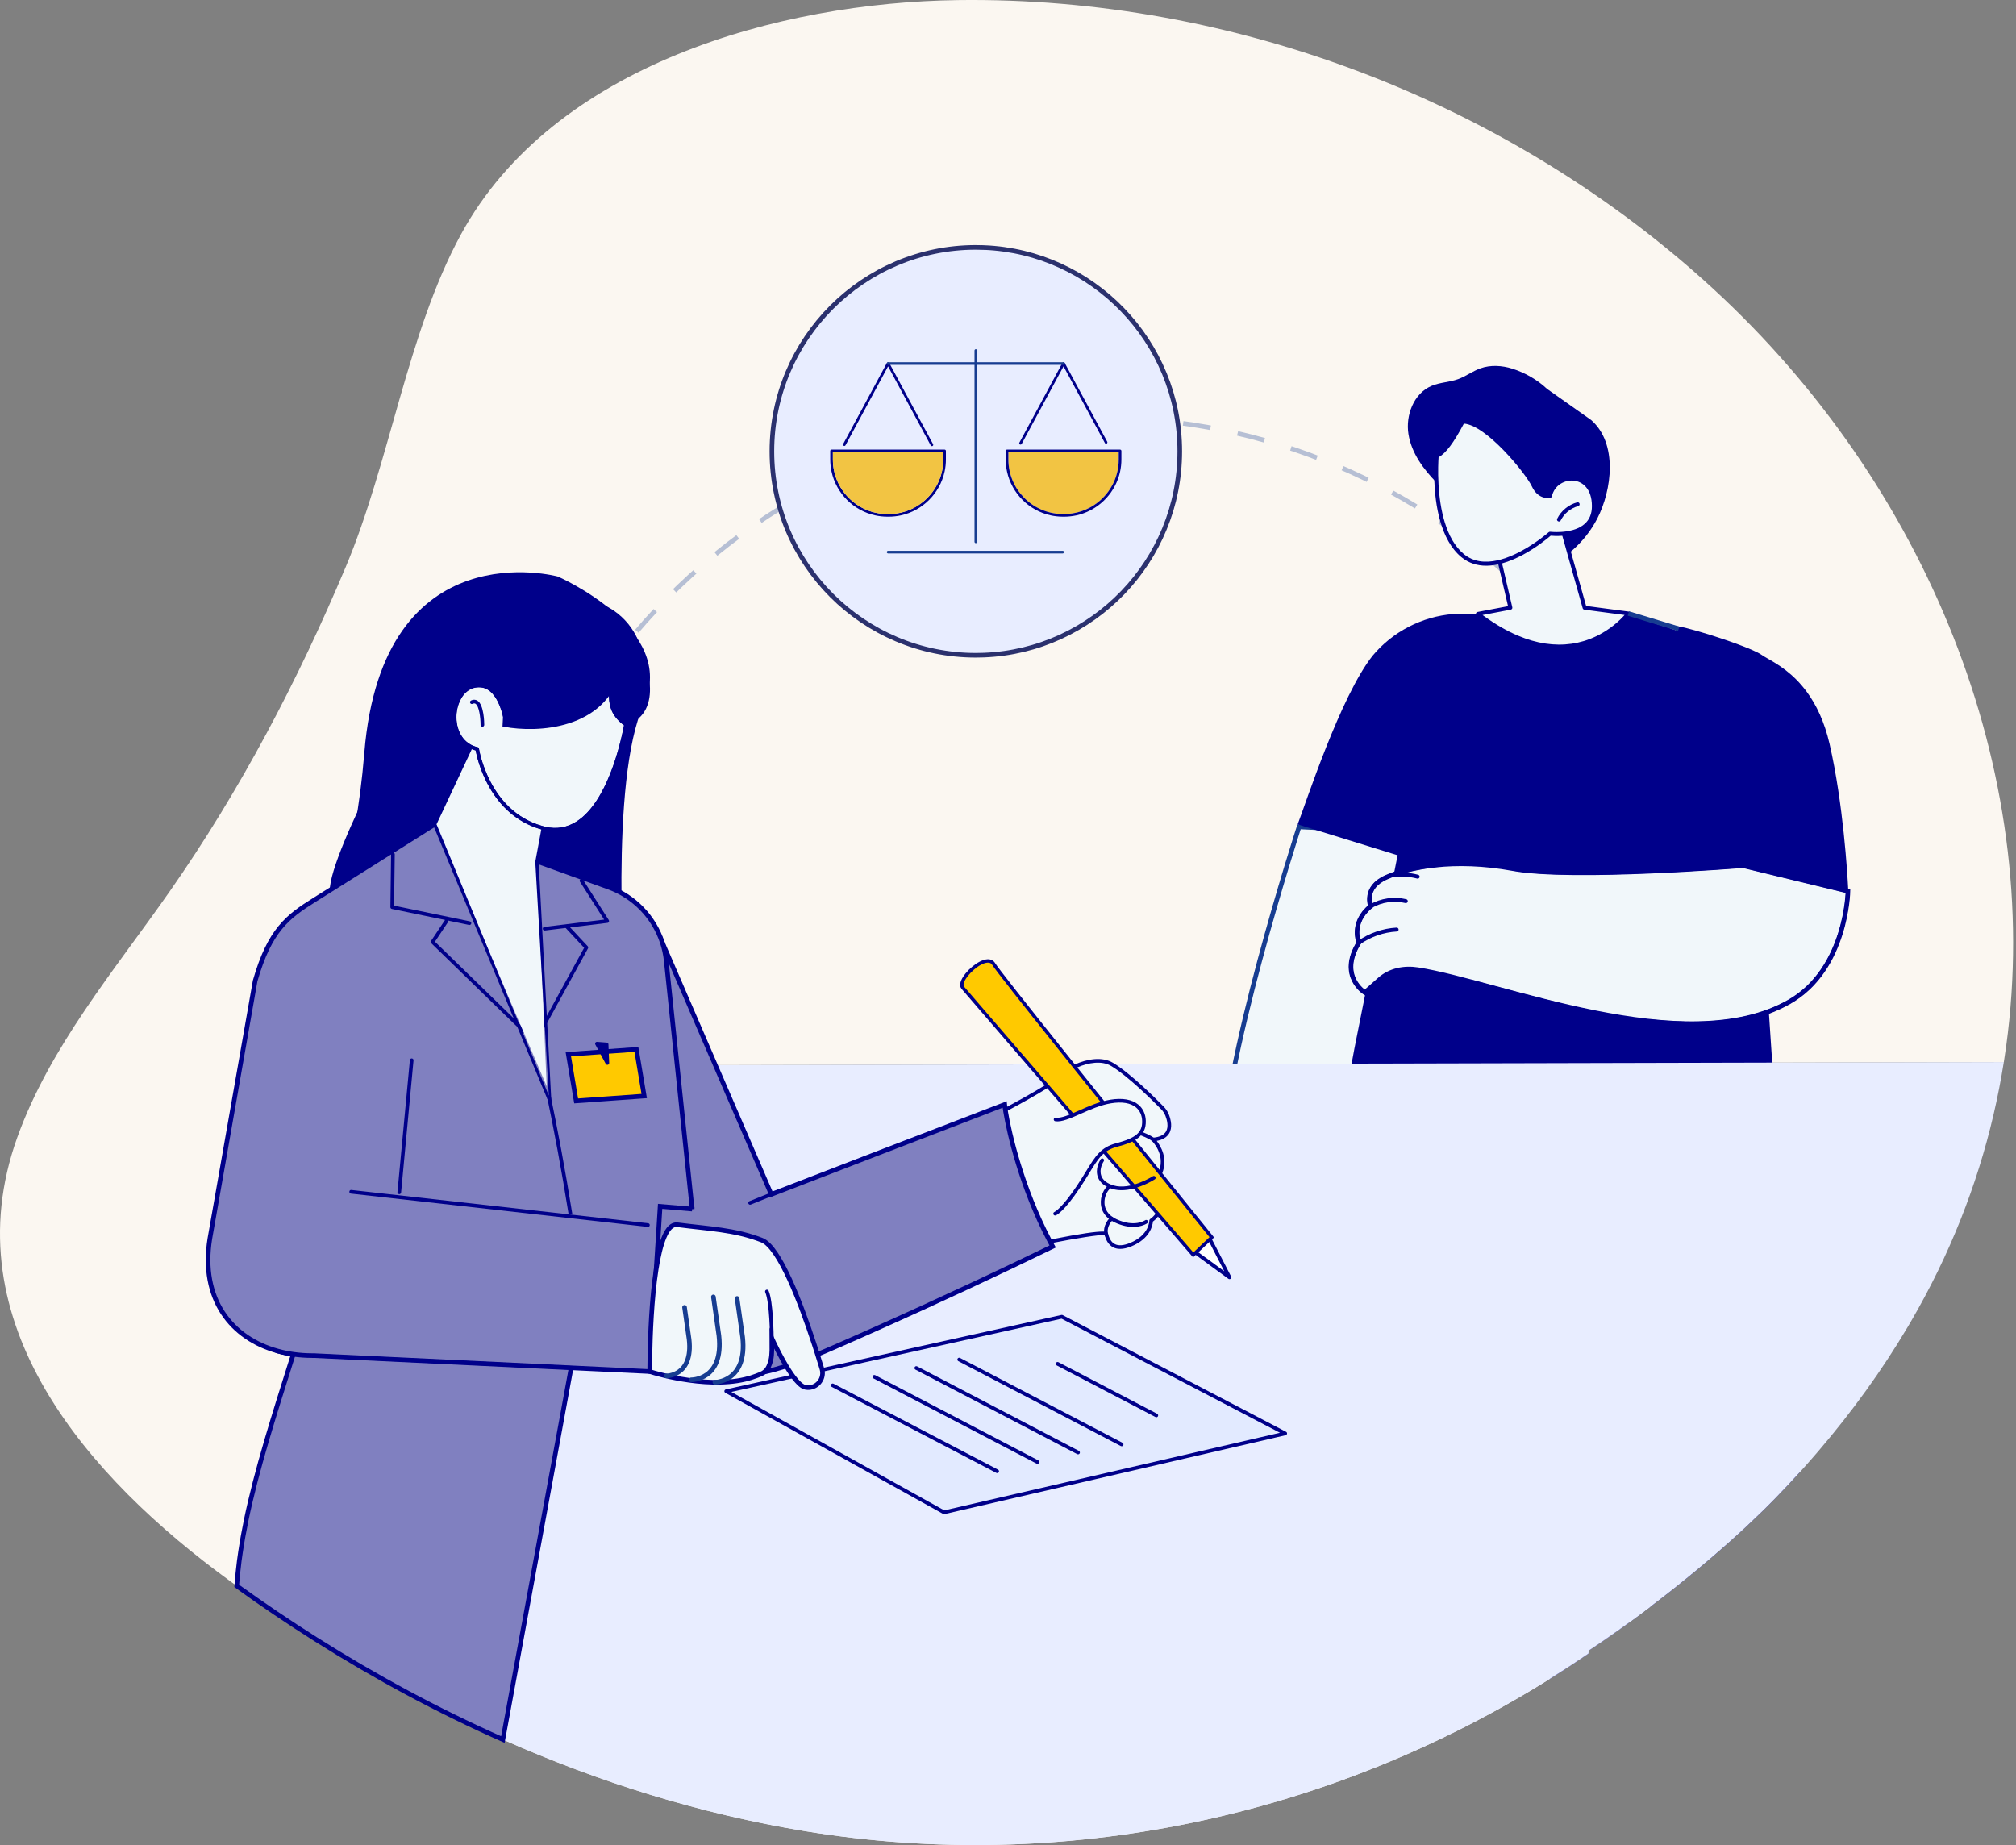 <svg width="437" height="400" viewBox="0 0 437 400" fill="none" xmlns="http://www.w3.org/2000/svg">
<rect x="0" y="0" width="437" height="400" fill="#808080" stroke="none"/>
<g clip-path="url(#clip0_193_25864)">
<path d="M371.586 62.806C327.513 22.181 267.584 -0.772 207.647 0.019C168.964 0.532 119.946 14.006 99.897 50.854C88.299 72.17 84.49 100.217 74.946 122.898C64.574 147.543 52.078 171.346 36.748 193.284C24.735 210.476 10.828 226.849 3.734 246.585C-10.699 286.742 19.263 320.435 49.817 342.694C50.315 343.058 50.815 343.42 51.315 343.779C56.907 347.807 62.624 351.672 68.456 355.355C81.435 363.559 94.987 370.869 109.001 377.085C129.936 386.374 151.896 393.218 174.495 396.94C230.508 406.168 287.987 393.934 335.903 363.957C338.749 362.178 341.563 360.335 344.34 358.429L344.362 357.81C347.183 355.945 350.126 353.901 353.119 351.726H106.549C121.247 314.936 135.953 278.149 150.641 241.355C150.641 241.348 151.95 238.078 151.95 238.078L154.82 230.896L156.696 230.891L158.347 230.886L170.411 230.857H171.227L190.817 230.809H191.245H191.677L216.506 230.748H217.344L222.678 230.734H223.639L224.807 230.729C224.81 230.729 232.387 230.709 232.387 230.709H233.319L234.502 230.704L257.646 230.649H258.052L258.455 230.646L265.894 230.629H266.299H266.688L271.57 230.617L274.627 230.61L275.127 230.607H275.61L297.349 230.554H298.216L301.697 230.544L373.193 230.369L383.244 230.345H383.647H384.053L387.058 230.338L434.363 230.224C434.55 229.063 434.719 227.9 434.877 226.74C443.066 166.643 417.178 104.84 371.586 62.813V62.806ZM154.47 298.014C154.47 298.014 154.467 298.038 154.467 298.046Z" fill="#FBF7F1"/>
<path d="M281.59 179.239C281.59 179.239 264.369 232.205 264.903 252.985L293.763 251.717L307.629 180.555L281.59 179.236V179.239Z" fill="#F1F7FA" stroke="#173D91" stroke-miterlimit="10"/>
<path d="M238.342 90.535C197.936 90.535 161.778 108.719 137.604 137.349C136.929 138.145 136.266 138.948 135.61 139.762C133.741 142.085 131.949 144.474 130.24 146.924C130.23 146.934 130.223 146.946 130.218 146.956C130.138 147.067 130.058 147.181 129.98 147.293C129.9 147.41 129.82 147.524 129.742 147.64C129.732 147.65 129.728 147.66 129.72 147.672C128.888 148.878 128.077 150.1 127.285 151.333C124.573 155.57 122.097 159.969 119.875 164.516C119.591 165.092 119.314 165.669 119.043 166.25C118.989 166.361 118.936 166.473 118.885 166.585C118.831 166.696 118.78 166.808 118.729 166.92C117.091 170.445 115.607 174.055 114.282 177.743C114.277 177.753 114.274 177.765 114.269 177.777C114.228 177.894 114.187 178.01 114.146 178.127C114.104 178.241 114.063 178.353 114.024 178.467C114.019 178.476 114.017 178.486 114.012 178.498C113.25 180.664 112.541 182.856 111.89 185.073C109.904 191.817 108.445 198.788 107.559 205.935C107.53 206.161 107.503 206.387 107.476 206.613C107.45 206.839 107.423 207.064 107.399 207.293C107.064 210.233 106.826 213.204 106.69 216.203C106.673 216.555 106.658 216.909 106.646 217.264C106.58 218.944 106.549 220.631 106.549 222.328C106.549 236.07 108.651 249.321 112.555 261.776C112.64 262.053 112.728 262.327 112.818 262.602C115.833 272.017 119.88 280.971 124.826 289.33C125.236 290.022 125.651 290.711 126.076 291.396C126.083 291.413 126.095 291.43 126.108 291.447C127.22 293.251 128.375 295.028 129.575 296.774C146.176 320.989 170.659 339.38 199.324 348.251C211.653 352.068 224.759 354.124 238.342 354.124C251.926 354.124 265.032 352.068 277.363 348.251C329.715 332.048 368.114 284.095 370.058 226.89C370.109 225.375 370.136 223.855 370.136 222.328C370.136 149.541 311.132 90.535 238.342 90.535Z" stroke="#173D91" stroke-opacity="0.3" stroke-miterlimit="10" stroke-dasharray="6 6"/>
<path d="M398.712 192.716L396.804 192.687H396.799L382.074 192.485L381.647 192.48L381.222 192.475L377.291 192.422L372.797 192.359C372.676 191.764 372.397 190.407 372.011 188.491C371.982 188.355 371.957 188.217 371.928 188.076C371.899 187.938 371.87 187.797 371.843 187.656C370.792 182.451 369.102 173.895 367.543 165.286C366.354 158.704 365.509 153.603 364.921 149.65C364.899 149.507 364.88 149.366 364.858 149.226C364.836 149.085 364.817 148.944 364.795 148.805C364.72 148.286 364.649 147.791 364.581 147.312C364.39 145.914 364.229 144.693 364.108 143.62C364.084 143.438 364.064 143.26 364.045 143.09C364.045 143.078 364.042 143.064 364.042 143.051C364.035 143.003 364.03 142.954 364.028 142.906C364.018 142.823 364.006 142.743 363.999 142.658C363.991 142.595 363.987 142.534 363.982 142.474C363.972 142.391 363.962 142.309 363.955 142.226C363.576 138.567 363.642 137.101 363.797 136.538C363.824 136.433 363.856 136.36 363.885 136.309C364.317 136.38 364.895 136.504 365.584 136.676C366.837 136.992 368.451 137.45 370.178 137.985C370.333 138.033 370.488 138.084 370.649 138.133C370.799 138.181 370.952 138.23 371.11 138.278C371.809 138.502 372.521 138.732 373.227 138.97C373.419 139.036 373.615 139.101 373.805 139.167C373.917 139.203 374.028 139.24 374.137 139.276C374.354 139.351 374.567 139.427 374.778 139.502C374.825 139.517 374.871 139.534 374.914 139.548C375.242 139.662 375.567 139.776 375.886 139.893C376.009 139.937 376.136 139.985 376.259 140.031C378.726 140.934 380.787 141.804 381.598 142.384C381.943 142.629 382.397 142.889 382.972 143.217C384.997 144.375 388.345 146.288 391.3 150.34C393.23 152.984 394.99 156.541 396.107 161.391C399.055 174.22 399.96 189.516 400.118 192.619C400.12 192.662 400.12 192.699 400.123 192.735L398.717 192.716H398.712Z" fill="#00008A" stroke="#00008A" stroke-miterlimit="10"/>
<path d="M389.819 315.864C389.795 315.48 389.768 315.094 389.744 314.708C389.535 311.545 389.319 308.301 389.1 304.992C389.078 304.679 389.059 304.363 389.037 304.05C388.687 298.762 388.326 293.311 387.959 287.761C387.959 287.722 387.954 287.686 387.952 287.647C387.932 287.373 387.915 287.101 387.898 286.827C387.893 286.756 387.889 286.683 387.884 286.61C387.631 282.808 387.376 278.965 387.119 275.095C387.078 274.435 387.034 273.777 386.988 273.116C386.667 268.253 386.342 263.354 386.019 258.46C385.971 257.738 385.925 257.017 385.876 256.296C385.728 254.08 385.582 251.868 385.437 249.661C385.41 249.277 385.386 248.891 385.361 248.508C384.873 241.173 384.393 233.911 383.924 226.856C383.766 224.438 383.606 222.047 383.448 219.684C383.441 219.534 383.431 219.386 383.419 219.238C383.412 219.092 383.402 218.946 383.39 218.801C382.771 209.436 382.183 200.55 381.647 192.478C381.608 191.88 381.523 190.616 381.414 188.955C381.404 188.809 381.394 188.661 381.384 188.511C381.375 188.365 381.365 188.217 381.355 188.066C380.913 181.395 380.146 169.838 379.981 167.303C379.503 160.061 378.629 154.603 376.07 147.691C373.703 141.291 369.102 138.693 363.744 136.778C360.434 135.596 356.834 134.673 353.294 133.275C353.165 133.224 353.02 133.18 352.86 133.143C352.007 132.939 350.755 132.915 349.439 132.956C347.484 133.017 345.391 133.224 344.265 133.211C340.305 133.245 330.375 133.071 322.851 133.034C322.072 133.034 321.322 133.029 320.603 133.029C320.375 133.029 320.149 133.029 319.926 133.029C317.874 133.034 316.155 133.056 315.007 133.105C308.257 133.644 301.911 136.914 297.57 142.102C290.544 150.903 282.991 174.332 281.286 178.7C281.432 178.743 282.173 178.974 283.292 179.324C283.292 179.324 283.293 179.324 283.297 179.326H283.311C287.839 180.724 298.558 184.036 301.926 185.078L302.108 185.133L302.394 185.221L302.955 185.393L302.875 185.799L302.445 187.959L302.234 189.025V189.028C302.227 189.059 302.222 189.091 302.217 189.122C302.207 189.166 302.198 189.21 302.19 189.254C302.171 189.341 302.154 189.426 302.139 189.511C302.139 189.513 302.139 189.516 302.139 189.516L302.132 189.557C302.1 189.705 302.071 189.856 302.042 190.001C302.035 190.045 302.025 190.089 302.015 190.13C301.86 190.912 301.712 191.664 301.576 192.334C301.578 192.339 301.578 192.342 301.576 192.344C301.44 193.024 301.297 193.745 301.146 194.498C301.088 194.796 301.027 195.102 300.964 195.411C300.59 197.282 300.187 199.315 299.779 201.359C299.714 201.682 299.651 202.005 299.585 202.328C298.949 205.523 298.315 208.696 297.803 211.284C297.631 212.155 296.402 213.182 296.227 214.059C295.924 215.586 295.618 217.118 295.312 218.655L295.2 219.216C294.671 221.872 294.137 224.545 293.603 227.23C291.974 235.402 291.377 243.535 289.711 251.895C289.143 254.742 288.575 257.598 288.002 260.462C285.334 273.855 282.639 287.387 279.954 300.864C279.927 301 279.9 301.134 279.873 301.27C279.844 301.406 279.818 301.542 279.791 301.675C279.609 302.591 279.427 303.506 279.245 304.419C279.215 304.562 279.189 304.703 279.16 304.846C279.13 304.989 279.104 305.13 279.075 305.273C276.188 319.763 273.318 334.17 270.512 348.251C269.417 353.745 268.331 359.189 267.261 364.569L335.913 363.957C338.759 362.177 341.572 360.335 344.35 358.429L344.372 357.81C348.652 354.979 353.216 351.735 357.812 348.251C364.576 343.126 371.408 337.484 377.493 331.892C377.91 331.506 378.325 331.123 378.736 330.739C380.899 328.719 382.96 326.711 384.878 324.74C386.631 322.938 388.357 321.103 390.049 319.238C389.977 318.126 389.901 317 389.826 315.864H389.819Z" fill="#00008A"/>
<path d="M344.889 91.032C350.73 96.119 349.421 106.245 346.226 112.424C343.534 117.639 338.812 121.771 333.286 123.75C327.219 116.221 318.299 111.56 311.489 104.694C308.561 101.739 305.956 98.202 305.305 94.094C304.654 89.986 306.473 85.271 310.304 83.652C312.132 82.877 314.201 82.863 316.07 82.188C317.748 81.581 319.202 80.461 320.88 79.857C323.099 79.056 325.58 79.213 327.831 79.922C330.55 80.779 333.271 82.336 335.345 84.3L344.889 91.035V91.032Z" fill="#00008A"/>
<path d="M337.355 109.95L343.485 131.742L352.976 132.995C352.976 132.995 341.166 149.063 320.345 133.08L327.405 131.742L323.999 117.127L337.355 109.95Z" fill="#F1F7FA"/>
<path d="M343.728 139.113C343.728 139.113 343.723 139.089 343.723 139.075C343.718 138.997 343.714 138.919 343.711 138.839C343.57 138.885 343.432 138.929 343.289 138.97C342.458 139.22 341.577 139.419 340.645 139.55C336.954 140.072 333.097 139.495 329.105 137.817C329.2 137.878 329.292 137.936 329.387 137.997C329.501 138.072 329.615 138.145 329.729 138.22C329.918 138.341 330.105 138.465 330.292 138.589C330.443 138.689 330.596 138.791 330.746 138.89C330.754 138.893 330.759 138.895 330.763 138.897C330.766 138.897 330.771 138.897 330.773 138.902H330.776C330.911 138.948 331.047 138.992 331.183 139.036C331.254 139.058 331.327 139.079 331.399 139.104C331.47 139.126 331.54 139.147 331.613 139.169C331.637 139.177 331.659 139.184 331.684 139.191C331.742 139.208 331.8 139.228 331.858 139.242C331.88 139.249 331.904 139.257 331.926 139.262C331.929 139.262 331.931 139.262 331.934 139.262C331.938 139.262 331.941 139.264 331.943 139.266C331.987 139.279 332.031 139.291 332.077 139.305C332.123 139.317 332.167 139.33 332.21 139.342C332.567 139.439 332.919 139.529 333.269 139.609C333.32 139.621 333.371 139.631 333.424 139.643C333.504 139.66 333.585 139.677 333.667 139.694C333.757 139.713 333.847 139.73 333.934 139.75C333.983 139.759 334.034 139.769 334.082 139.779C334.099 139.781 334.116 139.786 334.133 139.788C334.15 139.791 334.17 139.793 334.187 139.798C334.23 139.805 334.274 139.813 334.318 139.82C334.361 139.827 334.405 139.835 334.449 139.842C334.553 139.861 334.653 139.878 334.757 139.895C334.859 139.912 334.959 139.927 335.058 139.941C335.073 139.941 335.09 139.946 335.104 139.949H335.109C335.175 139.956 335.238 139.968 335.301 139.975H335.311C335.43 139.99 335.549 140.007 335.665 140.019C335.716 140.026 335.77 140.034 335.821 140.038C335.91 140.048 336 140.058 336.09 140.065L336.185 140.072C336.26 140.08 336.333 140.087 336.403 140.092C336.476 140.097 336.549 140.102 336.622 140.106C336.702 140.114 336.78 140.119 336.857 140.123C336.889 140.123 336.918 140.123 336.947 140.128H336.967C337.035 140.133 337.105 140.136 337.173 140.138C337.314 140.145 337.455 140.15 337.593 140.153C337.731 140.155 337.87 140.157 338.008 140.157C338.159 140.157 338.309 140.157 338.46 140.153C338.523 140.153 338.586 140.153 338.649 140.145C338.712 140.143 338.775 140.14 338.836 140.138C338.921 140.138 339.006 140.131 339.091 140.126C339.176 140.121 339.261 140.116 339.343 140.111C339.487 140.102 339.632 140.089 339.776 140.077C339.919 140.063 340.06 140.048 340.198 140.031C340.242 140.026 340.285 140.021 340.329 140.017H340.339C340.339 140.017 340.361 140.017 340.37 140.012C340.402 140.007 340.433 140.002 340.467 139.997C340.538 139.988 340.608 139.98 340.676 139.971C340.686 139.971 340.696 139.971 340.705 139.971C340.769 139.961 340.829 139.951 340.89 139.944C340.907 139.941 340.922 139.939 340.936 139.937C340.943 139.937 340.948 139.937 340.955 139.937C340.968 139.932 340.98 139.932 340.994 139.929C341.006 139.929 341.019 139.924 341.031 139.922L341.208 139.893L341.274 139.883C341.334 139.871 341.397 139.861 341.458 139.849C341.664 139.81 341.866 139.769 342.067 139.725C342.072 139.725 342.075 139.723 342.08 139.723H342.087C342.087 139.723 342.104 139.723 342.111 139.718C342.118 139.713 342.123 139.718 342.128 139.713C342.133 139.713 342.138 139.713 342.143 139.708C342.148 139.708 342.152 139.708 342.157 139.708C342.167 139.708 342.179 139.703 342.189 139.701C342.262 139.684 342.337 139.667 342.41 139.65C342.512 139.626 342.616 139.599 342.718 139.575C342.718 139.575 342.72 139.574 342.723 139.572C342.772 139.56 342.823 139.546 342.873 139.533C342.922 139.521 342.973 139.507 343.022 139.495C343.121 139.466 343.223 139.436 343.32 139.407L343.451 139.371L343.478 139.364L343.493 139.359L343.51 139.354C343.587 139.33 343.665 139.305 343.743 139.281C343.735 139.228 343.733 139.174 343.728 139.118V139.113ZM343.728 139.113C343.728 139.113 343.723 139.089 343.723 139.075C343.718 138.997 343.714 138.919 343.711 138.839C343.57 138.885 343.432 138.929 343.289 138.97C342.458 139.22 341.577 139.419 340.645 139.55C336.954 140.072 333.097 139.495 329.105 137.817C329.2 137.878 329.292 137.936 329.387 137.997C329.501 138.072 329.615 138.145 329.729 138.22C329.918 138.341 330.105 138.465 330.292 138.589C330.443 138.689 330.596 138.791 330.746 138.89C330.754 138.893 330.759 138.895 330.763 138.897C330.766 138.897 330.771 138.897 330.773 138.902H330.776C330.911 138.948 331.047 138.992 331.183 139.036C331.254 139.058 331.327 139.079 331.399 139.104C331.47 139.126 331.54 139.147 331.613 139.169C331.637 139.177 331.659 139.184 331.684 139.191C331.742 139.208 331.8 139.228 331.858 139.242C331.88 139.249 331.904 139.257 331.926 139.262C331.929 139.262 331.931 139.262 331.934 139.262C331.938 139.262 331.941 139.264 331.943 139.266C331.987 139.279 332.031 139.291 332.077 139.305C332.123 139.317 332.167 139.33 332.21 139.342C332.567 139.439 332.919 139.529 333.269 139.609C333.32 139.621 333.371 139.631 333.424 139.643C333.504 139.66 333.585 139.677 333.667 139.694C333.757 139.713 333.847 139.73 333.934 139.75C333.983 139.759 334.034 139.769 334.082 139.779C334.099 139.781 334.116 139.786 334.133 139.788C334.15 139.791 334.17 139.793 334.187 139.798C334.23 139.805 334.274 139.813 334.318 139.82C334.361 139.827 334.405 139.835 334.449 139.842C334.553 139.861 334.653 139.878 334.757 139.895C334.859 139.912 334.959 139.927 335.058 139.941C335.073 139.941 335.09 139.946 335.104 139.949H335.109C335.175 139.956 335.238 139.968 335.301 139.975H335.311C335.43 139.99 335.549 140.007 335.665 140.019C335.716 140.026 335.77 140.034 335.821 140.038C335.91 140.048 336 140.058 336.09 140.065L336.185 140.072C336.26 140.08 336.333 140.087 336.403 140.092C336.476 140.097 336.549 140.102 336.622 140.106C336.702 140.114 336.78 140.119 336.857 140.123C336.889 140.123 336.918 140.123 336.947 140.128H336.967C337.035 140.133 337.105 140.136 337.173 140.138C337.314 140.145 337.455 140.15 337.593 140.153C337.731 140.155 337.87 140.157 338.008 140.157C338.159 140.157 338.309 140.157 338.46 140.153C338.523 140.153 338.586 140.153 338.649 140.145C338.712 140.143 338.775 140.14 338.836 140.138C338.921 140.138 339.006 140.131 339.091 140.126C339.176 140.121 339.261 140.116 339.343 140.111C339.487 140.102 339.632 140.089 339.776 140.077C339.919 140.063 340.06 140.048 340.198 140.031C340.242 140.026 340.285 140.021 340.329 140.017H340.339C340.339 140.017 340.361 140.017 340.37 140.012C340.402 140.007 340.433 140.002 340.467 139.997C340.538 139.988 340.608 139.98 340.676 139.971C340.686 139.971 340.696 139.971 340.705 139.971C340.769 139.961 340.829 139.951 340.89 139.944C340.907 139.941 340.922 139.939 340.936 139.937C340.943 139.937 340.948 139.937 340.955 139.937C340.968 139.932 340.98 139.932 340.994 139.929C341.006 139.929 341.019 139.924 341.031 139.922L341.208 139.893L341.274 139.883C341.334 139.871 341.397 139.861 341.458 139.849C341.664 139.81 341.866 139.769 342.067 139.725C342.072 139.725 342.075 139.723 342.08 139.723H342.087C342.087 139.723 342.104 139.723 342.111 139.718C342.118 139.713 342.123 139.718 342.128 139.713C342.133 139.713 342.138 139.713 342.143 139.708C342.148 139.708 342.152 139.708 342.157 139.708C342.167 139.708 342.179 139.703 342.189 139.701C342.262 139.684 342.337 139.667 342.41 139.65C342.512 139.626 342.616 139.599 342.718 139.575C342.718 139.575 342.72 139.574 342.723 139.572C342.772 139.56 342.823 139.546 342.873 139.533C342.922 139.521 342.973 139.507 343.022 139.495C343.121 139.466 343.223 139.436 343.32 139.407L343.451 139.371L343.478 139.364L343.493 139.359L343.51 139.354C343.587 139.33 343.665 139.305 343.743 139.281C343.735 139.228 343.733 139.174 343.728 139.118V139.113ZM353.396 132.937C353.393 132.908 353.386 132.881 353.374 132.852C353.374 132.845 353.369 132.835 353.367 132.828C353.306 132.689 353.18 132.592 353.032 132.573L352.995 132.568L345.937 131.638L345.474 131.575L345.017 131.514L343.818 131.356L340.504 119.569V119.562L339.516 116.049L339.399 115.634L339.28 115.219L338.503 112.458L338.202 111.385L337.765 109.834C337.729 109.71 337.641 109.608 337.525 109.559C337.404 109.506 337.27 109.513 337.156 109.574L325.296 115.949L325.228 115.986L323.8 116.751C323.63 116.843 323.545 117.035 323.589 117.222L324.58 121.473L324.679 121.895L324.781 122.33L326.893 131.405L320.506 132.617L320.273 132.663C320.239 132.67 320.205 132.68 320.173 132.694C320.057 132.748 319.967 132.852 319.938 132.978C319.933 132.995 319.93 133.01 319.928 133.029V133.037C319.913 133.182 319.976 133.325 320.093 133.415C320.112 133.432 320.134 133.447 320.156 133.461C324.184 136.545 328.129 138.633 331.955 139.718C331.955 139.718 331.955 139.718 331.96 139.718C334.005 140.296 336.02 140.585 337.991 140.585C338.928 140.585 339.853 140.522 340.769 140.391C341.689 140.262 342.56 140.068 343.381 139.832C343.522 139.793 343.66 139.752 343.796 139.711C343.934 139.667 344.07 139.623 344.202 139.58C349.009 137.965 351.973 134.865 352.961 133.697C353.138 133.486 353.253 133.34 353.299 133.274C353.308 133.26 353.318 133.25 353.323 133.245C353.355 133.207 353.376 133.163 353.389 133.117C353.406 133.058 353.41 132.998 353.401 132.937H353.396ZM351.815 133.69C350.584 134.996 347.974 137.344 344.131 138.696C343.995 138.747 343.854 138.795 343.714 138.839C343.573 138.885 343.434 138.929 343.291 138.97C342.461 139.22 341.579 139.419 340.647 139.55C336.957 140.072 333.099 139.495 329.108 137.817C329.108 137.817 329.108 137.817 329.103 137.817C326.643 136.785 324.133 135.336 321.581 133.476C321.513 133.423 321.44 133.372 321.37 133.318L322.739 133.058L322.851 133.037L324.893 132.651L327.481 132.16C327.595 132.138 327.695 132.07 327.758 131.976C327.823 131.878 327.843 131.76 327.816 131.648L325.599 122.128L325.497 121.696L325.4 121.269L324.485 117.348L325.934 116.568L326.005 116.53L337.088 110.574L337.59 112.351L337.777 113.019L338.418 115.299L338.535 115.719L338.656 116.139L339.778 120.14V120.152L343.075 131.854C343.119 132.017 343.26 132.136 343.429 132.16L344.631 132.318L345.539 132.439L348.373 132.813L349.436 132.954L351.781 133.262H351.784L352.155 133.311C352.056 133.423 351.942 133.549 351.813 133.687L351.815 133.69ZM343.728 139.113C343.728 139.113 343.723 139.089 343.723 139.075C343.718 138.997 343.714 138.919 343.711 138.839C343.57 138.885 343.432 138.929 343.289 138.97C342.458 139.22 341.577 139.419 340.645 139.55C336.954 140.072 333.097 139.495 329.105 137.817C329.2 137.878 329.292 137.936 329.387 137.997C329.501 138.072 329.615 138.145 329.729 138.22C329.918 138.341 330.105 138.465 330.292 138.589C330.443 138.689 330.596 138.791 330.746 138.89C330.754 138.893 330.759 138.895 330.763 138.897C330.766 138.897 330.771 138.897 330.773 138.902H330.776C330.911 138.948 331.047 138.992 331.183 139.036C331.254 139.058 331.327 139.079 331.399 139.104C331.47 139.126 331.54 139.147 331.613 139.169C331.637 139.177 331.659 139.184 331.684 139.191C331.742 139.208 331.8 139.228 331.858 139.242C331.88 139.249 331.904 139.257 331.926 139.262C331.929 139.262 331.931 139.262 331.934 139.262C331.938 139.262 331.941 139.264 331.943 139.266C331.987 139.279 332.031 139.291 332.077 139.305C332.123 139.317 332.167 139.33 332.21 139.342C332.567 139.439 332.919 139.529 333.269 139.609C333.32 139.621 333.371 139.631 333.424 139.643C333.504 139.66 333.585 139.677 333.667 139.694C333.757 139.713 333.847 139.73 333.934 139.75C333.983 139.759 334.034 139.769 334.082 139.779C334.099 139.781 334.116 139.786 334.133 139.788C334.15 139.791 334.17 139.793 334.187 139.798C334.23 139.805 334.274 139.813 334.318 139.82C334.361 139.827 334.405 139.835 334.449 139.842C334.553 139.861 334.653 139.878 334.757 139.895C334.859 139.912 334.959 139.927 335.058 139.941C335.073 139.941 335.09 139.946 335.104 139.949H335.109C335.175 139.956 335.238 139.968 335.301 139.975H335.311C335.43 139.99 335.549 140.007 335.665 140.019C335.716 140.026 335.77 140.034 335.821 140.038C335.91 140.048 336 140.058 336.09 140.065L336.185 140.072C336.26 140.08 336.333 140.087 336.403 140.092C336.476 140.097 336.549 140.102 336.622 140.106C336.702 140.114 336.78 140.119 336.857 140.123C336.889 140.123 336.918 140.123 336.947 140.128H336.967C337.035 140.133 337.105 140.136 337.173 140.138C337.314 140.145 337.455 140.15 337.593 140.153C337.731 140.155 337.87 140.157 338.008 140.157C338.159 140.157 338.309 140.157 338.46 140.153C338.523 140.153 338.586 140.153 338.649 140.145C338.712 140.143 338.775 140.14 338.836 140.138C338.921 140.138 339.006 140.131 339.091 140.126C339.176 140.121 339.261 140.116 339.343 140.111C339.487 140.102 339.632 140.089 339.776 140.077C339.919 140.063 340.06 140.048 340.198 140.031C340.242 140.026 340.285 140.021 340.329 140.017H340.339C340.339 140.017 340.361 140.017 340.37 140.012C340.402 140.007 340.433 140.002 340.467 139.997C340.538 139.988 340.608 139.98 340.676 139.971C340.686 139.971 340.696 139.971 340.705 139.971C340.769 139.961 340.829 139.951 340.89 139.944C340.907 139.941 340.922 139.939 340.936 139.937C340.943 139.937 340.948 139.937 340.955 139.937C340.968 139.932 340.98 139.932 340.994 139.929C341.006 139.929 341.019 139.924 341.031 139.922L341.208 139.893L341.274 139.883C341.334 139.871 341.397 139.861 341.458 139.849C341.664 139.81 341.866 139.769 342.067 139.725C342.072 139.725 342.075 139.723 342.08 139.723H342.087C342.087 139.723 342.104 139.723 342.111 139.718C342.118 139.713 342.123 139.718 342.128 139.713C342.133 139.713 342.138 139.713 342.143 139.708C342.148 139.708 342.152 139.708 342.157 139.708C342.167 139.708 342.179 139.703 342.189 139.701C342.262 139.684 342.337 139.667 342.41 139.65C342.512 139.626 342.616 139.599 342.718 139.575C342.718 139.575 342.72 139.574 342.723 139.572C342.772 139.56 342.823 139.546 342.873 139.533C342.922 139.521 342.973 139.507 343.022 139.495C343.121 139.466 343.223 139.436 343.32 139.407L343.451 139.371L343.478 139.364L343.493 139.359L343.51 139.354C343.587 139.33 343.665 139.305 343.743 139.281C343.735 139.228 343.733 139.174 343.728 139.118V139.113Z" fill="#00008A"/>
<path d="M311.435 98.84C311.435 98.84 309.983 114.619 317.051 120.443C324.118 126.265 335.986 115.687 335.986 115.687C335.986 115.687 345.527 116.867 345.498 109.69C345.466 101.929 337.11 102.387 335.986 107.493C335.986 107.493 333.752 108.081 332.431 105.243C331.081 102.341 322.176 91.35 317.065 91.394C315.203 94.948 313.251 98.025 311.435 98.84Z" fill="#F1F7FA"/>
<path d="M341.242 103.349C339.057 103.113 336.403 104.359 335.643 107.114C335.1 107.153 333.733 107.032 332.815 105.063C331.543 102.327 322.603 90.967 317.095 90.967H317.061C316.905 90.967 316.762 91.057 316.689 91.197C315.274 93.9 313.166 97.595 311.263 98.452C311.122 98.515 311.025 98.648 311.013 98.802C310.991 99.037 310.806 101.173 310.908 104.094V104.128C311.095 109.334 312.202 116.998 316.781 120.771C318.408 122.109 320.256 122.633 322.154 122.633C323.026 122.633 323.905 122.524 324.779 122.33C324.915 122.298 325.051 122.269 325.189 122.233H325.192C325.33 122.199 325.466 122.165 325.602 122.126C327.177 121.689 328.709 121.011 330.101 120.266C330.101 120.266 330.108 120.266 330.11 120.261C333.148 118.63 335.51 116.661 336.127 116.127C336.525 116.163 337.486 116.229 338.659 116.141C338.797 116.132 338.94 116.117 339.086 116.102C339.227 116.088 339.368 116.071 339.513 116.049C341.05 115.843 342.781 115.338 344.066 114.199C345.306 113.099 345.933 111.582 345.923 109.688C345.906 105.381 343.493 103.587 341.242 103.349ZM343.502 113.563C342.347 114.59 340.72 115.039 339.278 115.219C339.132 115.238 338.991 115.255 338.851 115.265C338.705 115.279 338.562 115.294 338.421 115.301C337.076 115.386 336.061 115.267 336.037 115.265C335.915 115.248 335.792 115.289 335.702 115.369C335.648 115.418 332.973 117.773 329.46 119.608C329.45 119.613 329.443 119.618 329.433 119.623C328.168 120.281 326.799 120.876 325.403 121.266C325.267 121.305 325.128 121.342 324.99 121.376C324.854 121.41 324.716 121.444 324.577 121.473C322.018 122.038 319.43 121.852 317.323 120.116C313.319 116.816 312.127 110.12 311.831 105.124C311.831 105.092 311.826 105.06 311.826 105.029C311.656 102.137 311.787 99.836 311.838 99.112C313.404 98.275 315.109 96 317.318 91.826C322.213 92.139 330.78 102.701 332.048 105.42C333.5 108.544 336.068 107.911 336.095 107.901C336.248 107.862 336.367 107.738 336.401 107.583C336.947 105.109 339.254 103.99 341.15 104.194C343.039 104.393 345.059 105.942 345.073 109.69C345.08 111.329 344.554 112.631 343.502 113.563Z" fill="#00008A"/>
<path d="M337.928 113.048C337.865 113.048 337.8 113.034 337.739 113.004C337.53 112.9 337.443 112.645 337.547 112.436C338.402 110.715 340.021 109.389 341.876 108.892C342.104 108.831 342.335 108.964 342.396 109.193C342.456 109.418 342.323 109.652 342.094 109.712C340.47 110.149 339.052 111.307 338.305 112.815C338.229 112.966 338.081 113.05 337.923 113.05L337.928 113.048Z" fill="#00008A"/>
<path d="M377.826 187.646L400.572 193.165C400.572 193.165 400.317 210.053 387.872 217.159C365.31 230.039 324.889 212.903 307.323 210.204C304.359 209.747 301.336 210.33 299.085 212.313L295.861 215.156C295.861 215.156 290.056 211.6 294.562 204.345C294.562 204.345 292.683 200.116 297.097 196.457C297.097 196.457 295.463 192.434 300.438 190.198C305.412 187.962 315.087 185.942 327.965 188.295C340.842 190.65 377.826 187.646 377.826 187.646Z" fill="#F1F7FA" stroke="#00008A" stroke-miterlimit="10"/>
<path d="M295.856 215.579C295.781 215.579 295.703 215.559 295.635 215.516C295.541 215.457 293.283 214.047 292.608 211.189C292.108 209.075 292.608 206.756 294.091 204.299C293.776 203.364 292.831 199.613 296.606 196.316C296.325 195.282 295.783 191.825 300.263 189.812C303.385 188.409 307.563 187.418 312.028 187.025C312.261 187.003 312.468 187.178 312.489 187.411C312.511 187.644 312.336 187.85 312.103 187.872C306.206 188.394 302.373 189.797 300.612 190.589C296.063 192.633 297.429 196.154 297.49 196.302C297.561 196.474 297.51 196.671 297.369 196.787C293.251 200.201 294.934 204.136 294.951 204.175C295.006 204.304 294.997 204.452 294.924 204.571C293.482 206.892 292.982 209.048 293.436 210.983C294.026 213.496 296.065 214.782 296.084 214.795C296.284 214.918 296.347 215.178 296.223 215.377C296.143 215.508 296.004 215.579 295.861 215.579H295.856Z" fill="#00008A"/>
<path d="M338.315 218.325C338.283 218.325 338.249 218.32 338.218 218.313C333.17 217.116 328.188 215.771 323.794 214.586C322.179 214.149 320.611 213.726 319.103 213.326C318.877 213.265 318.741 213.034 318.802 212.806C318.863 212.58 319.096 212.444 319.322 212.505C320.832 212.906 322.4 213.328 324.017 213.765C328.62 215.008 333.381 216.293 338.414 217.487C338.642 217.541 338.783 217.771 338.73 217.997C338.684 218.191 338.509 218.325 338.317 218.325H338.315Z" fill="#00008A"/>
<path d="M366.742 222.331C364.154 222.331 361.418 222.19 358.529 221.908C358.296 221.886 358.126 221.678 358.147 221.445C358.169 221.211 358.373 221.041 358.611 221.063C371.008 222.272 380.508 220.874 387.658 216.793C398.785 210.439 400.006 195.896 400.132 193.497L377.791 188.079C375.99 188.222 340.412 191.007 327.889 188.715C327.658 188.673 327.505 188.452 327.547 188.222C327.588 187.991 327.811 187.838 328.04 187.879C340.715 190.198 377.42 187.255 377.789 187.226C377.835 187.224 377.879 187.226 377.922 187.236L400.669 192.755C400.861 192.801 400.997 192.975 400.994 193.175C400.992 193.347 400.591 210.388 388.078 217.531C382.45 220.745 375.419 222.333 366.74 222.333L366.742 222.331Z" fill="#00008A"/>
<path d="M294.584 204.76C294.451 204.76 294.317 204.697 294.234 204.578C294.101 204.386 294.147 204.122 294.339 203.988C296.813 202.262 299.709 201.257 302.72 201.08C302.948 201.065 303.154 201.245 303.169 201.478C303.184 201.711 303.004 201.912 302.771 201.927C299.918 202.095 297.17 203.049 294.824 204.685C294.752 204.736 294.667 204.76 294.582 204.76H294.584Z" fill="#00008A"/>
<path d="M297.148 196.87C297.002 196.87 296.859 196.794 296.781 196.659C296.662 196.457 296.733 196.197 296.934 196.078C299.296 194.702 302.178 194.282 304.837 194.927C305.065 194.983 305.203 195.212 305.15 195.44C305.094 195.668 304.866 195.806 304.638 195.753C302.19 195.158 299.539 195.544 297.364 196.811C297.296 196.85 297.223 196.87 297.15 196.87H297.148Z" fill="#00008A"/>
<path d="M307.303 190.46C307.267 190.46 307.231 190.455 307.194 190.446C305.385 189.965 303.453 189.878 301.61 190.191C301.38 190.23 301.161 190.074 301.12 189.844C301.081 189.613 301.236 189.394 301.467 189.353C303.431 189.018 305.487 189.113 307.413 189.623C307.638 189.683 307.774 189.916 307.714 190.142C307.663 190.332 307.49 190.458 307.303 190.458V190.46Z" fill="#00008A"/>
<path d="M434.362 230.216C431.932 245.56 427.253 260.768 420.089 275.479C418.246 279.261 416.258 282.974 414.138 286.611C413.912 286.997 413.687 287.38 413.458 287.761C407.867 297.189 401.39 306.104 394.264 314.441C393.892 314.878 393.518 315.313 393.14 315.745C392.122 316.92 391.088 318.085 390.042 319.238C388.35 321.103 386.623 322.938 384.87 324.74C382.952 326.711 380.891 328.719 378.728 330.739C378.318 331.123 377.902 331.506 377.485 331.892C371.401 337.484 364.569 343.126 357.805 348.251C356.239 349.439 354.673 350.599 353.121 351.726L95.917 349.096C110.615 312.307 135.952 278.149 150.641 241.355C150.641 241.348 151.949 238.078 151.949 238.078L154.819 230.896L156.696 230.891L158.347 230.886L170.411 230.857H171.227L190.817 230.809H191.244H191.676L216.506 230.748H217.344L222.678 230.733H223.639L224.807 230.729C224.809 230.729 232.387 230.709 232.387 230.709H233.319L234.501 230.704L257.646 230.648H258.051L258.455 230.646L265.893 230.629H266.299H266.687L271.57 230.617L274.626 230.61L275.127 230.607H275.61L297.349 230.554H298.215L301.697 230.544L373.192 230.369L383.244 230.345H383.647H384.052L387.058 230.338L434.362 230.224V230.216Z" fill="#E8EDFF"/>
<path d="M357.805 348.251C353.209 351.735 348.644 354.979 344.364 357.81L344.342 358.429C341.565 360.335 338.751 362.177 335.906 363.957C287.989 393.934 230.51 406.168 174.497 396.939C151.898 393.217 129.939 386.373 109.003 377.084C94.99 370.869 81.437 363.559 68.458 355.355L69.764 348.251H357.807H357.805Z" fill="#E8EDFF"/>
<path d="M157.416 301.571L204.632 327.831L278.59 310.726L230.169 285.431L157.416 301.571Z" fill="#E2EAFF"/>
<path d="M278.772 310.374L274.145 307.956L230.353 285.079C230.271 285.037 230.174 285.023 230.084 285.045L183.564 295.365H183.559L170.606 298.24L162.847 299.961L161.502 300.26L161.475 300.265L157.331 301.185C157.17 301.219 157.049 301.35 157.025 301.515C157.001 301.678 157.081 301.838 157.224 301.918L160.37 303.669L160.531 303.756L161.288 304.179L204.441 328.175C204.499 328.209 204.567 328.226 204.633 328.226C204.664 328.226 204.693 328.222 204.722 328.214L273.266 312.365L278.68 311.113C278.84 311.074 278.961 310.94 278.983 310.775C279.005 310.61 278.92 310.45 278.772 310.374ZM273.436 311.511L204.693 327.408L169.567 307.874L166.819 306.344L162.393 303.882L160.917 303.062L160.756 302.972L158.525 301.731L161.371 301.1L161.451 301.083L163.228 300.687L170.856 298.995L179.924 296.982C179.924 296.982 179.932 296.982 179.934 296.982L230.115 285.851L273.984 308.77L277.458 310.583L273.438 311.513L273.436 311.511Z" fill="#00008A"/>
<path d="M250.65 307.216C250.589 307.216 250.526 307.201 250.468 307.17L229.067 295.989C228.872 295.887 228.797 295.65 228.899 295.455C229.001 295.261 229.239 295.186 229.433 295.288L250.835 306.468C251.029 306.57 251.104 306.808 251.002 307.002C250.932 307.138 250.793 307.216 250.65 307.216Z" fill="#00008A"/>
<path d="M243.131 313.502C243.07 313.502 243.007 313.487 242.949 313.455L207.738 295.062C207.544 294.96 207.468 294.722 207.57 294.528C207.672 294.334 207.91 294.258 208.105 294.36L243.316 312.754C243.51 312.856 243.585 313.094 243.483 313.288C243.413 313.424 243.274 313.502 243.131 313.502Z" fill="#00008A"/>
<path d="M233.687 315.259C233.626 315.259 233.563 315.245 233.505 315.213L198.442 296.895C198.247 296.793 198.172 296.555 198.274 296.361C198.376 296.167 198.614 296.091 198.808 296.193L233.871 314.509C234.065 314.611 234.141 314.849 234.039 315.043C233.968 315.179 233.83 315.257 233.687 315.257V315.259Z" fill="#00008A"/>
<path d="M224.888 317.321C224.827 317.321 224.764 317.306 224.706 317.274L189.352 298.806C189.157 298.704 189.082 298.466 189.184 298.272C189.286 298.077 189.524 298.002 189.718 298.104L225.073 316.573C225.267 316.675 225.342 316.913 225.24 317.107C225.17 317.243 225.031 317.321 224.888 317.321Z" fill="#00008A"/>
<path d="M216.153 319.323C216.092 319.323 216.029 319.309 215.971 319.277L180.318 300.653C180.123 300.551 180.048 300.313 180.15 300.119C180.252 299.925 180.49 299.85 180.684 299.952L216.337 318.576C216.531 318.678 216.607 318.916 216.505 319.11C216.434 319.246 216.296 319.323 216.153 319.323Z" fill="#00008A"/>
<path d="M93.965 143.183C93.965 143.183 103.458 129.581 105.478 128.008C107.498 126.434 111.675 124.469 115.289 125.206C121.09 124.153 125.146 128.839 130.359 130.927C135.571 133.015 139.463 138.368 139.31 143.989C139.157 149.607 128.618 145.101 129.002 155.443C128.111 160.321 127.739 189.695 122.844 190.453C118.423 191.137 74.319 198.806 71.751 194.382C68.912 189.497 89.465 152.494 89.462 152.494L93.965 143.183Z" fill="#00008A"/>
<g clip-path="url(#clip1_193_25864)">
<path d="M120.913 124.974C120.913 124.974 82.952 114.614 78.978 163.14C75.003 211.666 56.893 218.046 56.893 218.046L135.511 215.255C135.511 215.255 132.028 169.118 139.538 152.727C147.047 136.336 120.913 124.974 120.913 124.974Z" fill="#00008A"/>
</g>
<path d="M138.376 139.303C138.674 139.286 139.735 143.032 139.849 143.411C140.34 145.052 140.726 146.74 140.857 148.451C141.148 152.222 139.905 155.732 136.047 157.08C133.112 158.107 131.206 156.259 129.356 154.215C127.305 151.945 125.372 148.696 126.868 145.623C129.643 139.917 138.376 139.303 138.376 139.303Z" fill="#00008A"/>
<path d="M213.018 243.138C213.018 243.138 227.452 235.791 229.438 233.603C231.424 231.416 237.474 228.583 241.062 230.734C244.42 232.744 249.256 237.388 251.997 240.195C252.439 240.649 252.781 241.183 253.01 241.776C253.653 243.453 254.277 246.636 249.955 247.017C249.955 247.017 253.733 250.669 251.05 255.214C251.05 255.214 253.799 261.587 249.528 264.583C249.528 264.583 249.574 267.95 245.134 269.793C240.691 271.636 240.035 268.237 239.778 267.465C239.521 266.695 226.06 269.439 226.06 269.439L213.018 243.138Z" fill="#F1F7FA"/>
<path d="M253.381 241.635C253.133 240.989 252.762 240.411 252.281 239.918C250.667 238.262 245.095 232.686 241.266 230.394C238.918 228.986 235.648 229.554 232.994 230.743C232.88 230.794 232.766 230.848 232.652 230.901C232.54 230.955 232.429 231.008 232.319 231.066C230.972 231.748 229.838 232.574 229.144 233.336C228.801 233.713 228.068 234.254 227.09 234.888C226.99 234.953 226.888 235.019 226.781 235.087C226.679 235.152 226.575 235.218 226.468 235.283C224.096 236.772 220.683 238.648 217.864 240.154C215.091 241.635 212.896 242.754 212.841 242.783C212.646 242.883 212.569 243.118 212.666 243.312L225.708 269.613C225.788 269.773 225.966 269.861 226.143 269.827C226.32 269.79 226.495 269.754 226.672 269.718C226.971 269.659 227.269 269.599 227.568 269.54C227.646 269.526 227.723 269.509 227.801 269.494C233.094 268.453 238.418 267.591 239.433 267.732H239.438C239.438 267.732 239.445 267.732 239.45 267.732C239.452 267.741 239.455 267.754 239.46 267.763C239.474 267.809 239.489 267.86 239.503 267.914C239.503 267.914 239.503 267.926 239.508 267.931C239.727 268.632 240.169 269.846 241.38 270.422C241.807 270.623 242.288 270.725 242.82 270.725C243.548 270.725 244.371 270.533 245.286 270.155C249.326 268.479 249.851 265.602 249.916 264.789C250.351 264.466 250.71 264.107 251.006 263.723C251.084 263.624 251.157 263.522 251.227 263.42C251.3 263.313 251.368 263.206 251.429 263.097C253.165 260.12 251.834 256.148 251.49 255.243C251.526 255.18 251.56 255.114 251.592 255.051C251.657 254.93 251.715 254.811 251.771 254.692C251.83 254.563 251.885 254.437 251.934 254.31C253.201 251.108 251.609 248.442 250.732 247.311C251.995 247.078 252.888 246.551 253.395 245.74C254.197 244.461 253.83 242.798 253.383 241.632L253.381 241.635ZM250.062 246.607C250.016 246.612 249.97 246.617 249.921 246.621C249.766 246.636 249.635 246.738 249.581 246.884C249.53 247.029 249.567 247.194 249.678 247.301L249.693 247.316C249.943 247.563 252.429 250.156 251.346 253.587C251.308 253.721 251.259 253.856 251.206 253.995C251.157 254.121 251.104 254.247 251.043 254.374C250.948 254.585 250.834 254.796 250.708 255.012C250.645 255.121 250.635 255.255 250.686 255.369C250.708 255.42 252.412 259.467 250.873 262.461C250.817 262.575 250.754 262.687 250.686 262.796C250.62 262.903 250.55 263.007 250.475 263.111C250.169 263.531 249.783 263.917 249.3 264.257C249.193 264.333 249.132 264.457 249.132 264.585C249.132 264.714 249.101 267.717 244.981 269.424C243.614 269.992 242.516 270.087 241.72 269.708C240.722 269.235 240.392 268.132 240.215 267.54C240.195 267.477 240.181 267.421 240.164 267.372C240.164 267.372 240.164 267.367 240.164 267.365C240.164 267.355 240.159 267.348 240.156 267.338C240.11 267.2 240.05 267.013 239.326 266.972C239.227 266.964 239.117 266.962 238.991 266.962C237.634 266.962 234.623 267.331 227.854 268.671C227.711 268.7 227.566 268.73 227.415 268.761C227.265 268.79 227.116 268.819 226.961 268.851H226.959C226.738 268.895 226.514 268.941 226.286 268.987L213.552 243.312C214.268 242.946 215.956 242.074 217.99 240.989C220.891 239.442 224.497 237.461 226.99 235.886C227.097 235.82 227.199 235.754 227.301 235.689C227.405 235.621 227.51 235.555 227.609 235.49C228.61 234.837 229.367 234.271 229.734 233.87C230.389 233.147 231.506 232.353 232.829 231.702C232.938 231.646 233.053 231.593 233.167 231.54C233.281 231.486 233.397 231.435 233.514 231.387C235.925 230.345 238.826 229.855 240.861 231.074C244.609 233.317 250.118 238.835 251.718 240.472C252.121 240.887 252.434 241.375 252.643 241.919C252.956 242.734 253.383 244.266 252.723 245.323C252.276 246.039 251.383 246.471 250.064 246.607H250.062Z" fill="#00008A"/>
<path d="M262.016 268.161L266.506 276.889L258.316 270.895L262.016 268.161Z" fill="white"/>
<path d="M266.86 276.707L264.173 271.485L263.779 270.72L263.762 270.694V270.689L263.374 269.934L263.345 269.875L262.721 268.662L262.546 268.324L262.369 267.979C262.318 267.875 262.221 267.8 262.107 267.773C262.026 267.754 261.944 267.763 261.869 267.795C261.837 267.804 261.808 267.821 261.781 267.841L258.081 270.577C258.037 270.609 258.003 270.647 257.977 270.694C257.938 270.754 257.918 270.825 257.918 270.895C257.921 271.021 257.979 271.14 258.081 271.216L258.885 271.803L259.183 272.022L263.452 275.146L263.855 275.44L264.253 275.731L266.273 277.21C266.343 277.261 266.426 277.285 266.508 277.285C266.598 277.285 266.69 277.254 266.766 277.191C266.904 277.072 266.943 276.87 266.86 276.707ZM264.238 274.736L263.84 274.447L263.435 274.151L259.768 271.466L259.47 271.247L259.169 271.029L258.984 270.893L260.456 269.807L261.878 268.756L261.949 268.892L262.124 269.23L263.386 271.687L263.801 272.498V272.502L264.211 273.291L265.387 275.578L264.238 274.736Z" fill="#00008A"/>
<path d="M258.649 272.029C258.649 272.029 210.136 215.809 208.701 214.108C207.266 212.406 213.809 206.275 215.417 208.994C217.024 211.716 262.672 268.207 262.672 268.207L258.652 272.029H258.649Z" fill="#FFC900"/>
<path d="M242.897 243.669L242.358 242.999C241.412 241.822 240.46 240.637 239.506 239.447C239.377 239.479 239.248 239.515 239.12 239.552C241.086 241.999 243.045 244.439 244.949 246.803C245.065 246.748 245.177 246.694 245.284 246.638C244.497 245.66 243.699 244.669 242.897 243.669ZM242.897 243.669L242.358 242.999C241.412 241.822 240.46 240.637 239.506 239.447C239.377 239.479 239.248 239.515 239.12 239.552C241.086 241.999 243.045 244.439 244.949 246.803C245.065 246.748 245.177 246.694 245.284 246.638C244.497 245.66 243.699 244.669 242.897 243.669ZM242.897 243.669L242.358 242.999C241.412 241.822 240.46 240.637 239.506 239.447C239.377 239.479 239.248 239.515 239.12 239.552C241.086 241.999 243.045 244.439 244.949 246.803C245.065 246.748 245.177 246.694 245.284 246.638C244.497 245.66 243.699 244.669 242.897 243.669ZM242.897 243.669L242.358 242.999C241.412 241.822 240.46 240.637 239.506 239.447C239.377 239.479 239.248 239.515 239.12 239.552C241.086 241.999 243.045 244.439 244.949 246.803C245.065 246.748 245.177 246.694 245.284 246.638C244.497 245.66 243.699 244.669 242.897 243.669ZM262.954 267.977C262.811 267.8 258.21 262.106 251.931 254.313C251.837 254.194 251.74 254.075 251.642 253.956C251.545 253.832 251.446 253.711 251.346 253.587C249.693 251.533 247.93 249.343 246.107 247.08C246.024 246.978 245.942 246.874 245.857 246.77C245.777 246.668 245.692 246.563 245.609 246.461C243.745 244.14 241.822 241.749 239.894 239.35C239.804 239.236 239.712 239.122 239.622 239.008C239.53 238.894 239.438 238.782 239.348 238.668C237.384 236.22 235.42 233.771 233.511 231.387C233.426 231.28 233.341 231.175 233.256 231.071C233.169 230.962 233.082 230.853 232.994 230.743C232.042 229.551 231.103 228.379 230.185 227.23C222.474 217.579 216.295 209.767 215.73 208.81C215.365 208.196 214.768 207.9 214.003 207.948C211.988 208.082 209.17 210.609 208.364 212.508C207.951 213.476 208.167 214.04 208.422 214.341C208.844 214.841 213.372 220.097 219.544 227.257C221.69 229.743 224.031 232.457 226.468 235.283C226.555 235.385 226.643 235.485 226.728 235.587C226.815 235.686 226.9 235.786 226.988 235.885C228.597 237.752 230.243 239.661 231.902 241.581C231.991 241.686 232.081 241.792 232.174 241.899C232.263 242.004 232.356 242.108 232.445 242.215C234.543 244.645 236.648 247.085 238.702 249.467C238.787 249.566 238.874 249.666 238.959 249.765C239.047 249.867 239.134 249.969 239.222 250.069C241.278 252.453 243.279 254.772 245.16 256.954C245.359 257.183 245.553 257.408 245.748 257.634C247.44 259.596 249.03 261.439 250.475 263.111C250.565 263.216 250.654 263.32 250.742 263.422C250.829 263.524 250.917 263.624 251.004 263.726C255.355 268.768 258.256 272.128 258.372 272.264L258.623 272.556L259.183 272.022L259.475 271.745L259.769 271.466L262.124 269.23L262.422 268.946L262.721 268.661L263.165 268.239L262.954 267.977ZM262.073 268.271L260.456 269.807L259.169 271.029L258.878 271.308L258.674 271.5C258.513 271.313 258.28 271.043 257.977 270.694C256.756 269.278 254.43 266.581 251.426 263.099C251.337 262.997 251.247 262.893 251.157 262.788C251.065 262.682 250.97 262.572 250.873 262.461C249.533 260.907 248.069 259.21 246.515 257.408C246.328 257.19 246.136 256.969 245.944 256.746C244 254.493 241.929 252.091 239.797 249.62C239.71 249.52 239.622 249.418 239.535 249.316C239.447 249.217 239.362 249.115 239.275 249.015C237.265 246.685 235.206 244.298 233.154 241.921C233.062 241.814 232.97 241.707 232.88 241.603C232.79 241.499 232.7 241.394 232.611 241.29C230.923 239.335 229.246 237.391 227.607 235.49C227.519 235.39 227.434 235.288 227.349 235.189C227.26 235.089 227.175 234.987 227.09 234.888C224.778 232.212 222.554 229.634 220.505 227.254C214.125 219.857 209.408 214.382 208.978 213.872C208.745 213.593 208.912 213.076 209.034 212.792C209.74 211.126 212.353 208.788 214.052 208.676C214.091 208.676 214.13 208.672 214.166 208.672C214.593 208.672 214.899 208.839 215.101 209.179C215.676 210.153 221.692 217.766 229.253 227.233C230.251 228.483 231.275 229.762 232.319 231.066C232.404 231.173 232.489 231.28 232.577 231.389C232.659 231.493 232.742 231.598 232.827 231.702C234.711 234.055 236.646 236.471 238.583 238.884C238.673 238.996 238.763 239.107 238.853 239.216C238.942 239.328 239.032 239.44 239.12 239.552C241.086 241.999 243.045 244.439 244.949 246.803C245.034 246.91 245.119 247.015 245.201 247.117C245.286 247.224 245.371 247.33 245.456 247.435C247.403 249.855 249.285 252.193 251.043 254.374C251.135 254.488 251.225 254.602 251.317 254.713C251.409 254.828 251.502 254.942 251.589 255.053C256.561 261.223 260.453 266.042 261.869 267.795C261.988 267.943 262.092 268.069 262.175 268.173L262.073 268.271ZM242.897 243.669L242.358 242.999C241.412 241.822 240.46 240.637 239.506 239.447C239.377 239.479 239.248 239.515 239.12 239.552C241.086 241.999 243.045 244.439 244.949 246.803C245.065 246.748 245.177 246.694 245.284 246.638C244.497 245.66 243.699 244.669 242.897 243.669ZM242.897 243.669L242.358 242.999C241.412 241.822 240.46 240.637 239.506 239.447C239.377 239.479 239.248 239.515 239.12 239.552C241.086 241.999 243.045 244.439 244.949 246.803C245.065 246.748 245.177 246.694 245.284 246.638C244.497 245.66 243.699 244.669 242.897 243.669ZM242.897 243.669L242.358 242.999C241.412 241.822 240.46 240.637 239.506 239.447C239.377 239.479 239.248 239.515 239.12 239.552C241.086 241.999 243.045 244.439 244.949 246.803C245.065 246.748 245.177 246.694 245.284 246.638C244.497 245.66 243.699 244.669 242.897 243.669ZM242.897 243.669L242.358 242.999C241.412 241.822 240.46 240.637 239.506 239.447C239.377 239.479 239.248 239.515 239.12 239.552C241.086 241.999 243.045 244.439 244.949 246.803C245.065 246.748 245.177 246.694 245.284 246.638C244.497 245.66 243.699 244.669 242.897 243.669Z" fill="#00008A"/>
<path d="M228.811 242.659C231.241 243.048 236.007 239.547 240.773 238.77C245.539 237.993 247.872 240.035 247.969 242.953C248.066 245.871 246.122 247.136 242.035 248.204C237.952 249.275 237.27 251.997 233.769 257.248C230.268 262.5 228.711 263.085 228.711 263.085L228.809 242.662L228.811 242.659Z" fill="#F1F7FA"/>
<path d="M228.714 263.48C228.554 263.48 228.403 263.383 228.343 263.223C228.265 263.019 228.369 262.788 228.576 262.713C228.583 262.711 230.12 262.012 233.444 257.03C234.223 255.862 234.864 254.813 235.43 253.89C237.415 250.649 238.612 248.692 241.939 247.821C246.236 246.694 247.659 245.471 247.576 242.965C247.535 241.744 247.073 240.736 246.238 240.049C245.063 239.083 243.194 238.775 240.839 239.161C238.564 239.532 236.262 240.549 234.23 241.448C232.018 242.426 230.11 243.269 228.748 243.052C228.532 243.018 228.384 242.815 228.42 242.598C228.454 242.382 228.658 242.234 228.874 242.271C230.006 242.45 231.814 241.652 233.91 240.724C235.983 239.806 238.336 238.767 240.71 238.381C243.298 237.959 245.384 238.325 246.741 239.44C247.756 240.273 248.319 241.484 248.368 242.941C248.477 246.257 246.066 247.561 242.14 248.59C239.122 249.382 238.052 251.13 236.104 254.306C235.534 255.235 234.888 256.292 234.101 257.471C230.63 262.679 229.025 263.393 228.852 263.459C228.806 263.476 228.76 263.483 228.714 263.483V263.48Z" fill="#00008A"/>
<path d="M249.955 247.413C249.873 247.413 249.79 247.386 249.717 247.333C248.843 246.677 247.367 246.15 247.353 246.143C247.146 246.07 247.039 245.844 247.112 245.638C247.185 245.432 247.411 245.322 247.617 245.398C247.683 245.42 249.222 245.971 250.193 246.699C250.368 246.83 250.404 247.078 250.273 247.255C250.196 247.359 250.077 247.413 249.955 247.413Z" fill="#00008A"/>
<path d="M243.118 257.998C242.453 257.998 241.788 257.918 241.145 257.724C239.486 257.226 238.421 256.367 237.981 255.17C237.343 253.436 238.287 251.764 238.593 251.293C238.712 251.108 238.957 251.057 239.142 251.176C239.326 251.295 239.377 251.54 239.258 251.725C238.734 252.533 238.319 253.793 238.726 254.896C239.076 255.845 239.967 256.542 241.375 256.964C245.041 258.064 249.848 255 249.897 254.968C250.082 254.849 250.327 254.903 250.446 255.087C250.565 255.272 250.511 255.517 250.329 255.636C250.154 255.75 246.629 257.998 243.123 257.998H243.118Z" fill="#00008A"/>
<path d="M245.629 265.959C244.56 265.959 243.232 265.724 241.676 265C239.391 263.937 238.763 262.298 238.639 261.111C238.452 259.319 239.326 257.62 240.244 256.933C240.418 256.801 240.668 256.838 240.8 257.013C240.931 257.187 240.897 257.435 240.719 257.569C239.967 258.134 239.277 259.584 239.428 261.031C239.53 262.014 240.061 263.379 242.011 264.284C245.937 266.11 248.204 264.532 248.226 264.517C248.404 264.388 248.651 264.43 248.78 264.607C248.909 264.784 248.867 265.032 248.69 265.161C248.622 265.209 247.542 265.962 245.631 265.962L245.629 265.959Z" fill="#00008A"/>
<path d="M239.838 268.113C239.666 268.113 239.508 267.999 239.457 267.826C238.811 265.571 240.627 263.927 240.702 263.857C240.868 263.711 241.118 263.726 241.261 263.891C241.407 264.053 241.392 264.303 241.229 264.449C241.166 264.505 239.712 265.838 240.217 267.608C240.278 267.819 240.156 268.037 239.945 268.098C239.909 268.108 239.872 268.113 239.836 268.113H239.838Z" fill="#00008A"/>
<path d="M126.873 289.534L124.032 296.188L123.896 296.504L123.731 296.893L123.561 297.825V297.83L114.299 348.251L109.004 377.085C94.99 370.869 81.438 363.559 68.459 355.355C62.627 351.672 56.909 347.807 51.318 343.779C51.337 343.476 51.362 343.17 51.388 342.866C51.447 342.184 51.507 341.487 51.583 340.805C51.667 340.002 51.765 339.186 51.862 338.368C52.032 337.078 52.228 335.775 52.447 334.456C52.532 333.944 52.617 333.42 52.714 332.907C52.923 331.798 53.144 330.679 53.362 329.545C55.593 318.729 59.303 307.092 63.576 293.564C62.442 293.406 61.343 293.18 60.279 292.889L62.386 283.134L66.713 283.564L125.287 289.376L126.875 289.534H126.873Z" fill="#8080C0" stroke="#00008A" stroke-miterlimit="10"/>
<path d="M154.475 297.992C155.781 298.187 157.085 298.298 158.384 298.291C159.098 298.289 159.811 298.259 160.525 298.206C160.79 298.184 161.057 298.162 161.321 298.136C162.715 297.995 164.106 297.764 165.497 297.461C165.59 297.441 165.682 297.422 165.774 297.4C166.214 297.303 166.653 297.198 167.092 297.087C167.277 297.038 167.461 296.992 167.646 296.941C167.828 296.893 168.013 296.844 168.195 296.791C168.945 296.582 169.693 296.356 170.44 296.116C172.715 295.382 174.973 294.513 177.2 293.593C178.938 292.874 180.659 292.122 182.352 291.379C183.488 290.881 184.612 290.383 185.726 289.891C185.726 289.891 185.734 289.891 185.736 289.891C186.343 289.621 186.947 289.352 187.55 289.085C188.157 288.815 188.761 288.546 189.368 288.276C204.18 281.67 217.077 275.605 228.185 270.203C228.056 269.968 227.927 269.732 227.801 269.497C227.735 269.375 227.67 269.254 227.607 269.132C227.539 269.009 227.476 268.887 227.412 268.763C221.474 257.445 218.75 245.675 217.988 240.991C217.966 240.846 217.944 240.707 217.924 240.576C217.903 240.426 217.881 240.285 217.864 240.156C217.822 239.862 217.796 239.615 217.779 239.42C211.901 241.654 171.849 257.107 167.561 258.761C167.318 258.855 167.19 258.904 167.19 258.904L167.032 258.54L153.564 227.42L143.576 204.34C143.576 204.34 143.576 204.333 143.576 204.328L143.503 204.163L136.249 227.606L133.013 238.066L132.236 240.576C132.935 244.849 133.889 253.937 130.388 263.658C130.298 263.913 130.201 264.17 130.104 264.425C129.39 266.292 128.507 268.178 127.424 270.053C125.54 273.316 123.396 275.947 121.349 278.04C121.213 278.179 122.454 280.31 122.575 280.541C124.651 284.413 126.586 287.931 130.653 289.976C132.43 290.869 134.321 291.505 136.174 292.224C142.083 294.513 148.167 297.05 154.477 297.995L154.475 297.992Z" fill="#8080C0" stroke="#00008A" stroke-miterlimit="10"/>
<path d="M150.034 262.089L143.093 261.504L142.875 264.971L142.826 265.763L142.234 275.156L141.046 294.02L140.84 297.308L124.185 296.519L123.896 296.504L122.464 296.436L68.046 293.858C67.915 293.858 67.781 293.858 67.65 293.858C66.256 293.853 64.892 293.756 63.574 293.566C62.44 293.409 61.34 293.183 60.276 292.891C50.13 290.133 43.383 281.563 45.491 268.484L55.304 212.634C58.461 201.599 62.401 198.686 68.087 195.115L88.301 182.414L94.22 178.695L116.418 186.712L131.891 192.298C137.494 194.321 141.76 198.802 143.571 204.328C143.977 205.564 144.258 206.856 144.407 208.181L147.165 234.606L150.034 262.092V262.089Z" fill="#8080C0" stroke="#00008A" stroke-miterlimit="10"/>
<path d="M137.948 227.483L123.192 228.536L124.887 238.644L139.643 237.59L137.948 227.483Z" fill="#FFC900" stroke="#00008A" stroke-miterlimit="10"/>
<path d="M131.493 226.4L131.653 230.428L129.397 226.24L131.493 226.4Z" fill="#00008A"/>
<path d="M131.949 227.91L131.889 226.383C131.879 226.181 131.723 226.019 131.522 226.004L129.429 225.844C129.281 225.832 129.145 225.9 129.065 226.021C128.987 226.142 128.98 226.298 129.048 226.426L129.924 228.056L131.303 230.615C131.374 230.746 131.51 230.823 131.653 230.823C131.687 230.823 131.723 230.818 131.757 230.809C131.935 230.76 132.056 230.595 132.049 230.411L131.949 227.91ZM131.109 226.766L131.158 227.968L131.189 228.728L130.794 227.992L130.09 226.689L131.109 226.766Z" fill="#00008A"/>
<path d="M140.469 265.954C140.456 265.954 140.444 265.954 140.43 265.954L76.059 258.734C75.854 258.712 75.706 258.516 75.728 258.299C75.749 258.081 75.931 257.923 76.139 257.947L140.51 265.168C140.716 265.19 140.864 265.386 140.841 265.602C140.82 265.806 140.659 265.957 140.472 265.957L140.469 265.954Z" fill="#00008A"/>
<path d="M86.548 258.853C86.536 258.853 86.524 258.853 86.512 258.853C86.293 258.834 86.133 258.639 86.155 258.421L88.85 229.791C88.869 229.573 89.061 229.413 89.282 229.435C89.5 229.454 89.661 229.648 89.639 229.867L86.944 258.496C86.924 258.702 86.752 258.855 86.551 258.855L86.548 258.853Z" fill="#00008A"/>
<path d="M162.598 261.147C162.44 261.147 162.292 261.053 162.229 260.9C162.147 260.696 162.246 260.465 162.448 260.385L167.036 258.537C167.24 258.455 167.471 258.554 167.551 258.756C167.634 258.96 167.534 259.19 167.333 259.271L162.744 261.118C162.695 261.138 162.644 261.147 162.596 261.147H162.598Z" fill="#00008A"/>
<path d="M101.764 200.509C101.737 200.509 101.71 200.507 101.684 200.502L84.941 197.032C84.754 196.994 84.623 196.829 84.626 196.639L84.776 185.175C84.778 184.956 84.97 184.786 85.177 184.784C85.395 184.786 85.57 184.966 85.567 185.185L85.422 196.321L101.844 199.725C102.058 199.769 102.196 199.98 102.152 200.194C102.113 200.38 101.948 200.509 101.764 200.509Z" fill="#00008A"/>
<path d="M118.052 201.716C117.855 201.716 117.683 201.568 117.659 201.369C117.632 201.15 117.787 200.954 118.004 200.927L130.954 199.344L125.712 191.126C125.595 190.941 125.649 190.696 125.833 190.579C126.018 190.46 126.263 190.516 126.38 190.701L131.961 199.448C132.034 199.562 132.044 199.708 131.986 199.829C131.927 199.953 131.811 200.038 131.675 200.053L118.101 201.711C118.084 201.711 118.069 201.713 118.052 201.713V201.716Z" fill="#00008A"/>
<path d="M115.943 226.152C115.841 226.152 115.741 226.113 115.666 226.041L93.492 204.471C93.356 204.338 93.332 204.127 93.439 203.966L96.457 199.441C96.578 199.259 96.823 199.21 97.005 199.332C97.187 199.453 97.236 199.698 97.115 199.88L94.281 204.132L115.845 225.108L126.62 205.455L122.592 201.138C122.442 200.978 122.452 200.728 122.612 200.577C122.772 200.429 123.022 200.436 123.173 200.597L127.397 205.122C127.514 205.248 127.538 205.433 127.455 205.583L116.295 225.946C116.234 226.055 116.127 226.128 116.006 226.147C115.986 226.15 115.967 226.152 115.947 226.152H115.943Z" fill="#00008A"/>
<path d="M123.789 296.897C123.789 296.897 123.777 296.897 123.77 296.897L68.026 294.256C67.808 294.246 67.638 294.059 67.65 293.841C67.66 293.622 67.852 293.45 68.065 293.464L123.809 296.106C124.027 296.116 124.197 296.303 124.185 296.521C124.175 296.732 124.001 296.9 123.789 296.9V296.897Z" fill="#00008A"/>
<path d="M165.757 297.381C166.473 296.817 166.869 295.756 167.075 294.899C167.413 293.477 167.291 291.959 167.306 290.507L167.311 290.136V290.109C167.311 290.109 167.369 290.238 167.476 290.471C167.692 290.937 168.11 291.816 168.651 292.872C168.712 292.991 168.775 293.112 168.838 293.236C168.899 293.355 168.964 293.474 169.03 293.598C169.452 294.404 169.933 295.273 170.44 296.118C171.14 297.286 171.892 298.408 172.623 299.255C173.016 299.716 173.407 300.095 173.779 300.355C173.956 300.481 174.131 300.578 174.298 300.644C174.381 300.678 174.466 300.702 174.546 300.719C174.573 300.724 174.602 300.731 174.631 300.736C174.883 300.782 175.131 300.799 175.371 300.784C177.311 300.678 178.761 298.721 178.166 296.735C177.906 295.866 177.581 294.8 177.199 293.596C177.029 293.059 176.85 292.493 176.658 291.906C176.619 291.78 176.578 291.653 176.534 291.527C176.495 291.403 176.454 291.277 176.41 291.151C173.628 282.675 168.981 270.312 165.138 268.827C159.226 266.537 153.771 266.387 146.825 265.488C144.525 265.192 143.11 269.565 142.236 275.161C141.241 281.551 140.954 289.531 140.874 293.957C140.835 296.021 140.842 297.31 140.842 297.31C141.486 297.521 142.141 297.701 142.797 297.873C144.44 298.308 146.101 298.667 147.776 298.951C149.986 299.328 152.222 299.575 154.463 299.629C156.83 299.687 159.224 299.534 161.533 298.99C162.365 298.796 163.186 298.548 163.982 298.238C164.565 298.012 165.25 297.781 165.759 297.381H165.757Z" fill="#F1F7FA" stroke="#00008A" stroke-miterlimit="10"/>
<path d="M167.308 290.505C167.09 290.505 166.912 290.33 166.912 290.112C166.912 290.034 166.849 282.287 165.881 280.123C165.791 279.924 165.881 279.689 166.08 279.599C166.279 279.509 166.514 279.599 166.604 279.798C167.641 282.112 167.704 289.779 167.706 290.104C167.706 290.323 167.532 290.502 167.313 290.502H167.311L167.308 290.505Z" fill="#00008A"/>
<path d="M104.628 156.521L94.22 178.695L118.51 235.481L116.394 186.84L120.014 167.381L104.628 156.521Z" fill="#F1F7FA"/>
<path d="M117.132 164.902L104.937 156.293L104.483 155.973L104.162 156.657V156.662C104.162 156.665 104.162 156.667 104.162 156.669L103.381 158.32L101.956 161.353L101.941 161.384L101.783 161.719L101.63 162.05L101.616 162.079L93.817 178.693L93.91 178.887L119.613 240.553L116.756 186.874L116.763 186.831L118.038 179.982L118.045 179.95L118.11 179.591L118.178 179.231L118.183 179.2L120.415 167.216L117.132 164.9V164.902ZM117.334 179.797L116.071 186.583L116.03 186.802L118.96 237.482L94.706 178.867L94.623 178.693L102.274 162.397L102.286 162.368L102.441 162.037L102.596 161.705L102.611 161.676L103.84 159.061L104.558 157.529L104.774 157.068L104.959 157.196L115.85 164.888L119.613 167.544L117.479 179.013L117.472 179.052L117.406 179.409L117.338 179.768L117.334 179.797Z" fill="#00008A"/>
<path d="M109.686 156.592C109.686 156.592 108.705 149.08 104.315 148.628C97.627 147.939 96.022 160.683 103.441 162.351C103.441 162.351 105.52 176.449 117.943 179.554C128.565 182.211 133.848 167.019 135.691 157.068C129.451 152.593 135.074 147.652 129.83 147.286C126.683 147.065 119.577 146.713 117.746 149.864C114.908 154.752 114.673 158.736 109.688 156.597L109.686 156.592Z" fill="#F1F7FA"/>
<path d="M136.028 156.861L135.902 156.769C132.802 154.548 132.77 152.248 132.746 150.403C132.736 149.728 132.726 149.068 132.534 148.505C132.253 147.66 131.561 147.038 129.852 146.919C129.089 146.866 127.861 146.778 126.462 146.776C123.146 146.769 118.851 147.225 117.428 149.677C116.8 150.76 116.295 151.809 115.848 152.731C114.248 156.041 113.43 157.73 110.016 156.334C109.926 155.786 109.64 154.242 108.982 152.642C107.889 149.978 106.289 148.466 104.352 148.264C102.271 148.053 99.962 149.15 98.838 151.964C98.605 152.542 98.425 153.193 98.307 153.919C97.799 157.017 98.824 160.493 101.63 162.052C101.735 162.113 101.844 162.169 101.953 162.22C102.062 162.273 102.172 162.322 102.286 162.368C102.55 162.477 102.83 162.572 103.121 162.647C103.276 163.521 103.92 166.575 105.709 169.957C109.035 176.238 113.772 178.765 117.339 179.768C117.457 179.804 117.574 179.836 117.691 179.865C117.746 179.88 117.8 179.892 117.853 179.906C117.916 179.923 117.982 179.938 118.045 179.953C118.824 180.132 119.587 180.222 120.337 180.222C122.129 180.222 123.831 179.71 125.423 178.685C128.13 176.944 130.505 173.757 132.483 169.207C134.394 164.805 135.477 160.212 136.048 157.131L136.057 157.077L136.074 156.978L136.089 156.905L136.028 156.861ZM135.276 157.291C134.479 161.462 131.607 173.844 125.03 178.073C122.932 179.421 120.628 179.812 118.179 179.234C118.13 179.224 118.079 179.212 118.03 179.2C117.962 179.183 117.895 179.166 117.827 179.144C117.708 179.115 117.591 179.083 117.474 179.052C105.928 175.762 103.823 162.433 103.803 162.297L103.781 162.147L103.767 162.05L103.672 162.028L103.522 161.994C103.196 161.921 102.888 161.824 102.599 161.705C102.485 161.659 102.373 161.61 102.266 161.557C102.155 161.503 102.048 161.447 101.944 161.387C99.467 159.971 98.571 156.837 99.028 154.035C99.098 153.61 99.2 153.188 99.336 152.778C100.018 150.699 101.528 148.966 103.801 148.966C103.956 148.966 104.116 148.973 104.279 148.99C108.331 149.408 109.317 156.567 109.327 156.638L109.346 156.788L109.353 156.844L109.404 156.866L109.543 156.927C113.755 158.733 114.906 156.349 116.503 153.05C116.943 152.137 117.443 151.102 118.06 150.044C119.028 148.376 121.811 147.531 126.351 147.519C127.404 147.519 128.555 147.558 129.801 147.645C131.187 147.742 131.697 148.131 131.891 148.849C132 149.26 132.008 149.779 132.017 150.413C132.042 152.28 132.076 154.827 135.288 157.223C135.283 157.245 135.278 157.269 135.276 157.291Z" fill="#00008A"/>
<path d="M136.074 156.978C136.067 156.937 136.053 156.898 136.028 156.861C136.002 156.815 135.965 156.774 135.921 156.742C132.833 154.531 132.804 152.241 132.777 150.403C132.77 149.723 132.76 149.058 132.569 148.49C132.28 147.638 131.583 147.009 129.857 146.888C129.094 146.832 127.868 146.747 126.47 146.744C123.144 146.735 118.834 147.194 117.402 149.66C116.773 150.746 116.266 151.794 115.819 152.717C114.231 156.002 113.418 157.682 110.045 156.313C109.837 154.997 108.608 148.672 104.357 148.233C101.616 147.951 99.751 149.694 98.829 151.945C98.571 152.576 98.387 153.239 98.278 153.914C97.768 157.022 98.795 160.51 101.616 162.081C101.72 162.139 101.83 162.195 101.939 162.249C102.048 162.302 102.16 162.351 102.274 162.397C102.534 162.506 102.808 162.598 103.094 162.674C103.461 164.623 106.18 176.675 117.334 179.797C117.45 179.831 117.567 179.863 117.686 179.894C117.739 179.911 117.793 179.923 117.846 179.938C117.909 179.955 117.975 179.97 118.038 179.984C118.82 180.164 119.587 180.256 120.339 180.256C122.136 180.256 123.843 179.739 125.443 178.712C132.248 174.337 135.147 162.166 136.079 157.138C136.084 157.114 136.087 157.092 136.087 157.065C136.087 157.036 136.087 157.005 136.074 156.978ZM103.527 161.962C103.204 161.889 102.898 161.795 102.611 161.676C102.497 161.63 102.388 161.581 102.279 161.528C102.167 161.474 102.06 161.416 101.956 161.355C99.494 159.947 98.605 156.827 99.059 154.043C99.127 153.625 99.227 153.217 99.358 152.816V152.812C100.033 150.733 101.536 148.997 103.801 148.997C103.954 148.997 104.114 149.005 104.274 149.022C108.3 149.437 109.283 156.57 109.293 156.643C109.3 156.694 109.317 156.745 109.344 156.788C109.358 156.818 109.378 156.842 109.402 156.866C109.438 156.905 109.48 156.934 109.528 156.956C113.767 158.777 114.928 156.381 116.53 153.062C116.972 152.151 117.47 151.119 118.086 150.058C119.048 148.403 121.82 147.563 126.346 147.55C127.402 147.55 128.553 147.589 129.798 147.677C131.165 147.771 131.668 148.157 131.857 148.869C131.966 149.274 131.974 149.789 131.983 150.413C132.008 152.285 132.042 154.834 135.251 157.238C135.246 157.257 135.244 157.276 135.239 157.296C134.443 161.472 131.571 173.827 125.011 178.044C122.923 179.389 120.626 179.778 118.181 179.202C118.133 179.193 118.084 179.181 118.035 179.168C117.967 179.151 117.897 179.134 117.829 179.113C117.71 179.081 117.594 179.049 117.477 179.013C105.954 175.738 103.852 162.428 103.83 162.292C103.823 162.239 103.803 162.19 103.777 162.147C103.75 162.101 103.714 162.059 103.667 162.028C103.626 161.996 103.578 161.974 103.524 161.962H103.527Z" fill="#00008A"/>
<path d="M134.173 145.062C130.971 157.754 116.355 158.354 109.446 157.068L110.305 139.917C119.595 136.344 137.374 132.371 134.173 145.062Z" fill="#00008A" stroke="#00008A"/>
<path d="M104.568 157.531C104.349 157.531 104.172 157.354 104.172 157.136C104.172 155.633 103.871 153.062 103.068 152.554C102.958 152.486 102.779 152.413 102.448 152.571C102.252 152.666 102.014 152.581 101.919 152.384C101.824 152.188 101.909 151.95 102.106 151.855C102.735 151.554 103.206 151.705 103.49 151.884C104.925 152.79 104.966 156.694 104.966 157.136C104.966 157.354 104.789 157.531 104.57 157.531H104.568Z" fill="#00008A"/>
<path d="M213.297 53.663C212.709 53.639 212.119 53.627 211.527 53.627C187.151 53.627 167.32 73.46 167.32 97.835C167.32 122.211 187.151 142.044 211.527 142.044C212.119 142.044 212.709 142.032 213.297 142.008C236.854 141.075 255.733 121.619 255.733 97.833C255.733 74.047 236.854 54.593 213.297 53.66V53.663Z" fill="#E8EDFF" stroke="#2B316E" stroke-miterlimit="10"/>
<path d="M180.538 98.031V99.593C180.538 106.119 185.848 111.428 192.376 111.428H192.63C199.157 111.428 204.466 106.119 204.466 99.593V98.031H180.538Z" fill="white"/>
<path d="M204.754 97.459H180.255C180.096 97.459 179.969 97.588 179.969 97.745V99.591C179.969 100.502 180.067 101.39 180.255 102.243C181.285 106.964 185.007 110.685 189.726 111.716C190.581 111.902 191.466 112.002 192.377 112.002H192.632C193.543 112.002 194.431 111.902 195.285 111.716C200.003 110.685 203.724 106.964 204.754 102.243C204.943 101.39 205.041 100.502 205.041 99.591V97.745C205.041 97.588 204.913 97.459 204.754 97.459ZM204.468 99.593C204.468 106.118 199.16 111.427 192.632 111.427H192.379C185.851 111.427 180.541 106.118 180.541 99.593V98.03H204.468V99.593Z" fill="#00008A"/>
<path d="M204.471 98.033V99.593C204.471 106.119 199.16 111.428 192.634 111.428H192.379C185.853 111.428 180.543 106.119 180.543 99.593V98.033H204.471Z" fill="#F2C443"/>
<path d="M202.01 96.712C201.908 96.712 201.808 96.658 201.758 96.562L192.507 79.412L183.279 96.518C183.205 96.656 183.031 96.709 182.89 96.635C182.752 96.56 182.699 96.386 182.774 96.246L192.255 78.671C192.354 78.486 192.659 78.486 192.759 78.671L202.262 96.29C202.336 96.428 202.285 96.602 202.145 96.678C202.101 96.702 202.055 96.712 202.01 96.712Z" fill="#00008A"/>
<path d="M218.579 98.031V99.591C218.579 106.05 223.774 111.313 230.206 111.426C230.275 111.426 230.346 111.426 230.415 111.426H230.667C231.274 111.426 231.869 111.38 232.452 111.291C233.8 111.086 235.075 110.653 236.234 110.033C236.327 109.985 236.42 109.933 236.512 109.879C236.605 109.826 236.698 109.772 236.789 109.717C236.929 109.632 237.068 109.542 237.205 109.451C240.398 107.331 242.503 103.703 242.503 99.59V98.029H218.579V98.031Z" fill="#F2C443"/>
<path d="M242.794 97.459H218.293C218.134 97.459 218.005 97.588 218.005 97.745V99.591C218.005 100.506 218.103 101.395 218.293 102.25C219.326 106.967 223.049 110.685 227.764 111.716C228.563 111.89 229.394 111.988 230.244 111.998C230.3 112.002 230.359 112.002 230.416 112.002H230.668C231.082 112.002 231.492 111.982 231.894 111.939C232.379 111.894 232.854 111.818 233.323 111.716C234.361 111.488 235.353 111.129 236.278 110.658C236.371 110.612 236.464 110.563 236.555 110.512C236.648 110.463 236.741 110.413 236.832 110.36C236.973 110.279 237.113 110.196 237.25 110.108C240.031 108.364 242.073 105.547 242.794 102.243C242.981 101.39 243.079 100.502 243.079 99.591V97.745C243.079 97.588 242.952 97.459 242.794 97.459ZM242.504 99.591C242.504 103.704 240.4 107.332 237.206 109.452C237.069 109.544 236.93 109.633 236.79 109.718C236.699 109.774 236.606 109.828 236.513 109.88C236.422 109.934 236.329 109.987 236.236 110.034C235.076 110.654 233.801 111.087 232.454 111.292C231.87 111.381 231.275 111.427 230.668 111.427H230.416C230.347 111.427 230.276 111.427 230.207 111.427C223.776 111.314 218.58 106.051 218.58 99.593V98.032H242.504V99.593V99.591Z" fill="#00008A"/>
<path d="M221.216 96.379C221.171 96.379 221.123 96.367 221.081 96.345C220.943 96.271 220.89 96.097 220.964 95.957L230.288 78.671C230.388 78.486 230.692 78.486 230.792 78.671L240.011 95.76C240.086 95.899 240.035 96.073 239.895 96.149C239.756 96.225 239.582 96.173 239.506 96.033L230.539 79.412L221.467 96.229C221.414 96.325 221.316 96.379 221.215 96.379H221.216Z" fill="#00008A"/>
<path d="M230.549 79.096H192.513C192.354 79.096 192.226 78.968 192.226 78.809C192.226 78.65 192.354 78.522 192.513 78.522H230.549C230.708 78.522 230.836 78.65 230.836 78.809C230.836 78.968 230.708 79.096 230.549 79.096Z" fill="#173D91"/>
<path d="M211.528 117.742C211.369 117.742 211.241 117.614 211.241 117.455V75.99C211.241 75.831 211.369 75.703 211.528 75.703C211.687 75.703 211.816 75.831 211.816 75.99V117.455C211.816 117.614 211.687 117.742 211.528 117.742Z" fill="#173D91"/>
<path d="M230.645 119.682C230.645 119.841 230.517 119.968 230.358 119.968H192.513C192.354 119.968 192.226 119.839 192.226 119.682C192.226 119.525 192.354 119.395 192.513 119.395H230.358C230.515 119.395 230.645 119.523 230.645 119.682Z" fill="#173D91"/>
<path d="M154.967 299.638C154.967 299.638 162.057 299.58 160.976 289.871L159.779 281.466" stroke="#173D91" stroke-miterlimit="10" stroke-linecap="round"/>
<path d="M149.828 299.102C149.828 299.102 156.917 299.243 155.837 289.534L154.64 281.128" stroke="#173D91" stroke-miterlimit="10" stroke-linecap="round"/>
<path d="M144.406 298.259C144.406 298.259 150.27 298.376 149.376 290.347L148.386 283.396" stroke="#173D91" stroke-miterlimit="10" stroke-linecap="round"/>
<path d="M352.976 132.993L363.884 136.307" stroke="#173D91" stroke-miterlimit="10"/>
<path d="M119.032 237.95C120.374 244.341 122.104 253.446 123.657 263.188" stroke="#00008A" stroke-width="0.8"/>
</g>
<defs>
<clipPath id="clip0_193_25864">
<rect width="436.38" height="399.955" fill="white"/>
</clipPath>
<clipPath id="clip1_193_25864">
<rect width="84" height="94" fill="white" transform="translate(56.894 124.046)"/>
</clipPath>
</defs>
</svg>
